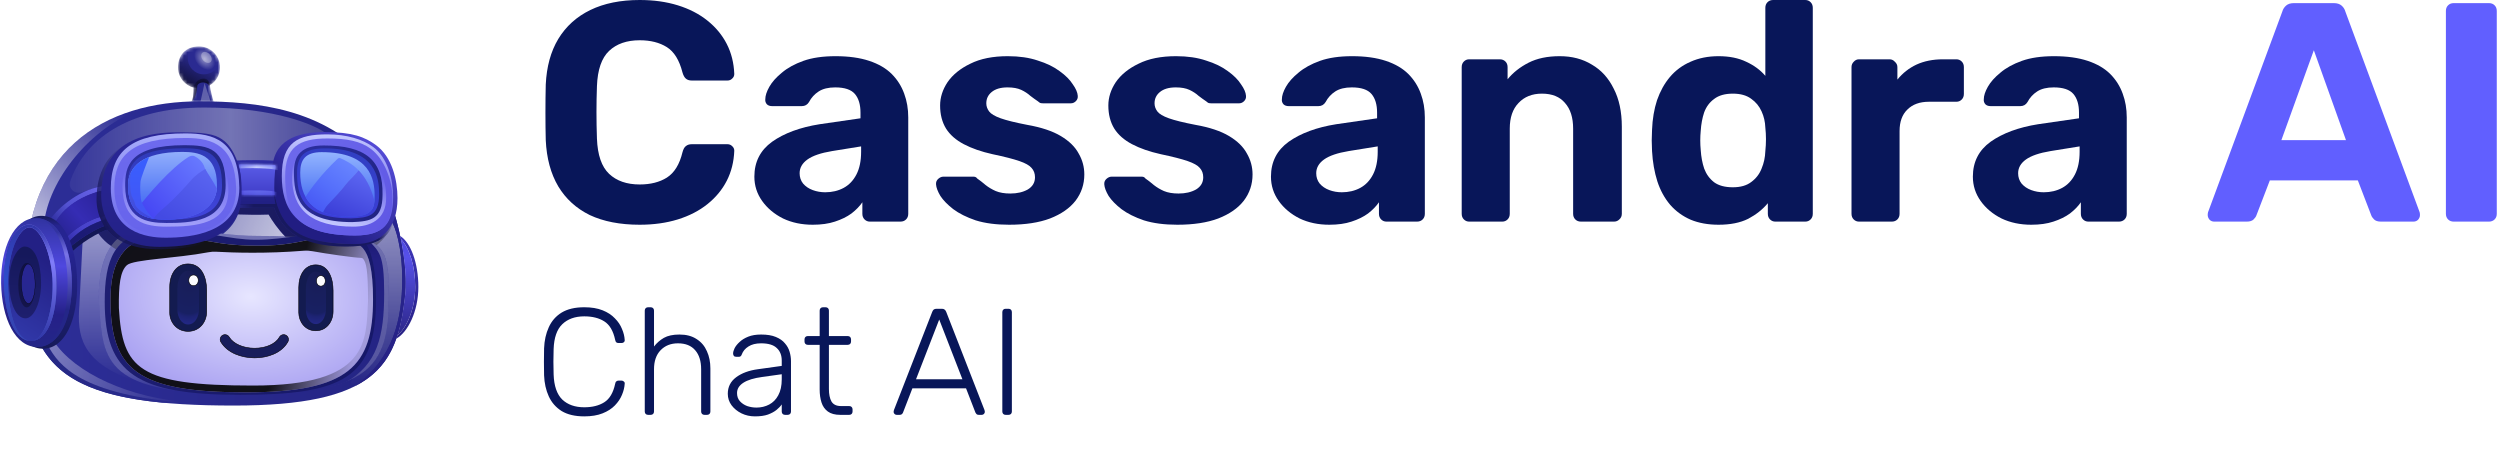 <?xml version="1.0" encoding="UTF-8"?>
<svg xmlns="http://www.w3.org/2000/svg" width="741" height="134" viewBox="0 0 741 134" fill="none">
  <path d="M173.169 123.413C170.444 123.413 168.213 122.889 166.476 121.84C164.769 120.762 163.497 119.31 162.658 117.483C161.82 115.656 161.355 113.575 161.266 111.239C161.236 110.011 161.221 108.694 161.221 107.286C161.221 105.879 161.236 104.531 161.266 103.243C161.355 100.908 161.82 98.826 162.658 97C163.497 95.143 164.769 93.691 166.476 92.642C168.213 91.594 170.444 91.07 173.169 91.07C175.296 91.07 177.107 91.37 178.605 91.969C180.102 92.567 181.315 93.361 182.243 94.349C183.201 95.308 183.905 96.356 184.354 97.494C184.834 98.602 185.103 99.695 185.163 100.773C185.193 101.042 185.103 101.267 184.893 101.447C184.714 101.596 184.489 101.671 184.22 101.671H183.321C183.082 101.671 182.872 101.611 182.692 101.492C182.513 101.342 182.393 101.087 182.333 100.728C181.764 98.063 180.686 96.236 179.099 95.248C177.542 94.26 175.565 93.765 173.169 93.765C170.444 93.765 168.273 94.544 166.656 96.101C165.069 97.629 164.215 100.084 164.095 103.468C164.006 105.924 164.006 108.439 164.095 111.015C164.215 114.399 165.069 116.869 166.656 118.426C168.273 119.954 170.444 120.717 173.169 120.717C175.565 120.717 177.542 120.223 179.099 119.235C180.686 118.247 181.764 116.42 182.333 113.755C182.393 113.395 182.513 113.156 182.692 113.036C182.872 112.886 183.082 112.811 183.321 112.811H184.22C184.489 112.811 184.714 112.901 184.893 113.081C185.103 113.231 185.193 113.44 185.163 113.71C185.103 114.788 184.834 115.896 184.354 117.034C183.905 118.142 183.201 119.19 182.243 120.178C181.315 121.137 180.102 121.915 178.605 122.514C177.107 123.113 175.296 123.413 173.169 123.413ZM192.097 122.963C191.798 122.963 191.558 122.874 191.378 122.694C191.199 122.514 191.109 122.275 191.109 121.975V92.058C191.109 91.759 191.199 91.519 191.378 91.34C191.558 91.16 191.798 91.07 192.097 91.07H192.861C193.16 91.07 193.4 91.16 193.579 91.34C193.759 91.519 193.849 91.759 193.849 92.058V102.704C194.658 101.656 195.631 100.803 196.769 100.144C197.937 99.485 199.479 99.156 201.396 99.156C203.432 99.156 205.124 99.605 206.472 100.503C207.849 101.372 208.867 102.57 209.526 104.097C210.215 105.594 210.559 107.301 210.559 109.218V121.975C210.559 122.275 210.469 122.514 210.29 122.694C210.11 122.874 209.87 122.963 209.571 122.963H208.807C208.508 122.963 208.268 122.874 208.089 122.694C207.909 122.514 207.819 122.275 207.819 121.975V109.442C207.819 107.047 207.235 105.175 206.067 103.827C204.899 102.45 203.192 101.761 200.946 101.761C198.82 101.761 197.098 102.45 195.781 103.827C194.493 105.175 193.849 107.047 193.849 109.442V121.975C193.849 122.275 193.759 122.514 193.579 122.694C193.4 122.874 193.16 122.963 192.861 122.963H192.097ZM223.758 123.413C222.32 123.413 220.988 123.113 219.76 122.514C218.562 121.915 217.589 121.122 216.84 120.133C216.091 119.115 215.717 117.977 215.717 116.719C215.717 114.683 216.54 113.051 218.188 111.823C219.835 110.595 221.976 109.802 224.611 109.442L231.708 108.454V106.882C231.708 105.295 231.214 104.052 230.226 103.154C229.268 102.225 227.726 101.761 225.599 101.761C224.042 101.761 222.784 102.076 221.826 102.704C220.868 103.303 220.209 104.097 219.85 105.085C219.7 105.534 219.415 105.759 218.996 105.759H218.277C217.918 105.759 217.663 105.669 217.514 105.489C217.364 105.28 217.289 105.04 217.289 104.771C217.289 104.352 217.439 103.827 217.738 103.199C218.068 102.57 218.562 101.956 219.221 101.357C219.88 100.728 220.733 100.204 221.781 99.785C222.829 99.365 224.102 99.156 225.599 99.156C227.366 99.156 228.819 99.395 229.957 99.874C231.125 100.354 232.023 100.983 232.652 101.761C233.311 102.51 233.775 103.348 234.044 104.277C234.314 105.205 234.449 106.118 234.449 107.017V121.975C234.449 122.275 234.359 122.514 234.179 122.694C233.999 122.874 233.76 122.963 233.46 122.963H232.697C232.397 122.963 232.158 122.874 231.978 122.694C231.798 122.514 231.708 122.275 231.708 121.975V119.864C231.349 120.403 230.84 120.942 230.181 121.481C229.522 122.02 228.669 122.484 227.621 122.874C226.603 123.233 225.315 123.413 223.758 123.413ZM224.207 120.807C225.584 120.807 226.842 120.508 227.98 119.909C229.118 119.31 230.016 118.397 230.675 117.169C231.364 115.911 231.708 114.339 231.708 112.452V110.925L225.914 111.733C223.458 112.063 221.601 112.632 220.344 113.44C219.086 114.249 218.457 115.267 218.457 116.495C218.457 117.483 218.742 118.292 219.311 118.921C219.88 119.549 220.598 120.029 221.467 120.358C222.365 120.657 223.278 120.807 224.207 120.807ZM249.059 122.963C247.502 122.963 246.274 122.634 245.375 121.975C244.477 121.316 243.848 120.418 243.489 119.28C243.129 118.142 242.95 116.869 242.95 115.462V102.21H239.446C239.146 102.21 238.907 102.12 238.727 101.941C238.548 101.761 238.458 101.522 238.458 101.222V100.593C238.458 100.294 238.548 100.054 238.727 99.874C238.907 99.695 239.146 99.605 239.446 99.605H242.95V92.058C242.95 91.759 243.04 91.519 243.219 91.34C243.399 91.16 243.638 91.07 243.938 91.07H244.702C245.001 91.07 245.241 91.16 245.42 91.34C245.6 91.519 245.69 91.759 245.69 92.058V99.605H251.26C251.559 99.605 251.799 99.695 251.979 99.874C252.158 100.054 252.248 100.294 252.248 100.593V101.222C252.248 101.522 252.158 101.761 251.979 101.941C251.799 102.12 251.559 102.21 251.26 102.21H245.69V115.282C245.69 116.869 245.944 118.112 246.453 119.01C246.993 119.909 247.936 120.358 249.283 120.358H251.709C252.009 120.358 252.248 120.448 252.428 120.628C252.608 120.807 252.697 121.047 252.697 121.346V121.975C252.697 122.275 252.608 122.514 252.428 122.694C252.248 122.874 252.009 122.963 251.709 122.963H249.059ZM265.762 122.963C265.522 122.963 265.313 122.874 265.133 122.694C264.953 122.514 264.864 122.305 264.864 122.065C264.864 121.915 264.894 121.751 264.953 121.571L276.318 92.418C276.438 92.118 276.588 91.894 276.767 91.744C276.977 91.594 277.262 91.519 277.621 91.519H279.148C279.508 91.519 279.777 91.594 279.957 91.744C280.166 91.894 280.331 92.118 280.451 92.418L291.816 121.571C291.876 121.751 291.905 121.915 291.905 122.065C291.905 122.305 291.816 122.514 291.636 122.694C291.456 122.874 291.247 122.963 291.007 122.963H290.109C289.809 122.963 289.585 122.889 289.435 122.739C289.285 122.559 289.18 122.409 289.12 122.29L286.335 115.102H270.434L267.649 122.29C267.619 122.409 267.514 122.559 267.334 122.739C267.185 122.889 266.96 122.963 266.66 122.963H265.762ZM271.512 112.407H285.257L278.385 94.709L271.512 112.407ZM298.077 122.963C297.778 122.963 297.538 122.874 297.358 122.694C297.179 122.514 297.089 122.275 297.089 121.975V92.508C297.089 92.208 297.179 91.969 297.358 91.789C297.538 91.609 297.778 91.519 298.077 91.519H298.931C299.23 91.519 299.47 91.609 299.649 91.789C299.829 91.969 299.919 92.208 299.919 92.508V121.975C299.919 122.275 299.829 122.514 299.649 122.694C299.47 122.874 299.23 122.963 298.931 122.963H298.077Z" fill="#081659"></path>
  <path d="M727.277 65.686C726.598 65.686 726.043 65.47 725.611 65.038C725.18 64.607 724.964 64.052 724.964 63.373V3.238C724.964 2.56 725.18 2.005 725.611 1.573C726.043 1.141 726.598 0.925 727.277 0.925H737.731C738.409 0.925 738.965 1.141 739.396 1.573C739.828 2.005 740.044 2.56 740.044 3.238V63.373C740.044 64.052 739.828 64.607 739.396 65.038C738.965 65.47 738.409 65.686 737.731 65.686H727.277Z" fill="#615FFF"></path>
  <path d="M656.309 65.686C655.754 65.686 655.291 65.501 654.921 65.131C654.551 64.699 654.366 64.237 654.366 63.743C654.366 63.435 654.397 63.157 654.459 62.911L676.477 3.423C676.662 2.745 677.032 2.159 677.588 1.665C678.143 1.172 678.914 0.925 679.9 0.925H691.742C692.729 0.925 693.5 1.172 694.055 1.665C694.61 2.159 694.98 2.745 695.166 3.423L717.184 62.911C717.246 63.157 717.277 63.435 717.277 63.743C717.277 64.237 717.092 64.699 716.722 65.131C716.352 65.501 715.889 65.686 715.334 65.686H705.712C704.787 65.686 704.109 65.47 703.677 65.038C703.245 64.607 702.968 64.206 702.844 63.836L698.866 53.474H672.777L668.799 63.836C668.675 64.206 668.398 64.607 667.966 65.038C667.534 65.47 666.856 65.686 665.931 65.686H656.309ZM676.2 41.54H695.351L685.821 14.895L676.2 41.54Z" fill="#615FFF"></path>
  <path d="M602.058 66.611C598.789 66.611 595.86 65.994 593.269 64.761C590.679 63.466 588.613 61.739 587.071 59.58C585.529 57.421 584.758 55.016 584.758 52.364C584.758 47.985 586.516 44.531 590.031 42.002C593.608 39.473 598.296 37.746 604.094 36.821L616.213 35.063V33.398C616.213 30.993 615.658 29.142 614.548 27.847C613.438 26.552 611.495 25.904 608.719 25.904C606.684 25.904 605.05 26.305 603.816 27.107C602.582 27.909 601.626 28.957 600.948 30.253C600.455 31.054 599.745 31.455 598.82 31.455H590.031C589.353 31.455 588.829 31.27 588.458 30.9C588.088 30.468 587.934 29.975 587.996 29.42C587.996 28.372 588.397 27.138 589.199 25.719C590 24.301 591.234 22.913 592.899 21.556C594.564 20.138 596.692 18.966 599.283 18.041C601.873 17.115 605.05 16.653 608.812 16.653C612.697 16.653 616.028 17.115 618.804 18.041C621.579 18.966 623.799 20.261 625.465 21.926C627.13 23.591 628.363 25.534 629.165 27.755C629.967 29.913 630.368 32.257 630.368 34.786V63.373C630.368 64.052 630.152 64.607 629.72 65.038C629.289 65.47 628.733 65.686 628.055 65.686H618.989C618.372 65.686 617.848 65.47 617.416 65.038C616.984 64.607 616.768 64.052 616.768 63.373V59.95C615.966 61.122 614.887 62.232 613.53 63.281C612.173 64.267 610.539 65.069 608.627 65.686C606.777 66.303 604.587 66.611 602.058 66.611ZM605.759 56.99C607.794 56.99 609.614 56.558 611.217 55.694C612.821 54.831 614.085 53.505 615.01 51.716C615.936 49.928 616.398 47.676 616.398 44.963V43.39L607.794 44.778C604.464 45.333 602.027 46.165 600.485 47.276C598.944 48.386 598.173 49.742 598.173 51.346C598.173 52.518 598.512 53.536 599.19 54.399C599.93 55.263 600.886 55.91 602.058 56.342C603.23 56.774 604.464 56.99 605.759 56.99Z" fill="#081659"></path>
  <path d="M551.007 65.686C550.391 65.686 549.866 65.47 549.435 65.038C549.003 64.606 548.787 64.051 548.787 63.373V19.89C548.787 19.274 549.003 18.75 549.435 18.318C549.866 17.824 550.391 17.578 551.007 17.578H560.074C560.691 17.578 561.215 17.824 561.647 18.318C562.14 18.75 562.387 19.274 562.387 19.89V23.591C563.929 21.679 565.81 20.199 568.03 19.15C570.312 18.102 572.934 17.578 575.894 17.578H579.872C580.489 17.578 581.013 17.794 581.445 18.225C581.877 18.657 582.093 19.212 582.093 19.89V27.847C582.093 28.525 581.877 29.08 581.445 29.512C581.013 29.944 580.489 30.16 579.872 30.16H571.731C569.017 30.16 566.889 30.931 565.347 32.473C563.805 33.953 563.034 36.081 563.034 38.856V63.373C563.034 64.051 562.819 64.606 562.387 65.038C561.955 65.47 561.4 65.686 560.722 65.686H551.007Z" fill="#081659"></path>
  <path d="M509.371 66.611C506.287 66.611 503.542 66.118 501.137 65.131C498.731 64.082 496.696 62.602 495.031 60.69C493.365 58.717 492.101 56.404 491.238 53.752C490.374 51.038 489.85 48.046 489.665 44.778C489.603 43.606 489.572 42.557 489.572 41.632C489.572 40.645 489.603 39.597 489.665 38.486C489.788 35.279 490.282 32.35 491.145 29.698C492.07 27.045 493.335 24.763 494.938 22.851C496.603 20.878 498.639 19.367 501.044 18.318C503.511 17.208 506.287 16.653 509.371 16.653C512.578 16.653 515.322 17.208 517.604 18.318C519.886 19.367 521.768 20.754 523.248 22.481V2.313C523.248 1.634 523.464 1.079 523.896 0.648C524.327 0.216 524.882 0 525.561 0H535.09C535.707 0 536.231 0.216 536.663 0.648C537.094 1.079 537.31 1.634 537.31 2.313V63.373C537.31 64.052 537.094 64.607 536.663 65.038C536.231 65.47 535.707 65.686 535.09 65.686H526.208C525.592 65.686 525.067 65.47 524.636 65.038C524.204 64.607 523.988 64.052 523.988 63.373V60.228C522.446 62.078 520.503 63.62 518.16 64.853C515.816 66.025 512.886 66.611 509.371 66.611ZM513.626 55.509C515.908 55.509 517.728 54.985 519.085 53.937C520.503 52.888 521.521 51.562 522.138 49.958C522.816 48.355 523.186 46.628 523.248 44.778C523.371 43.606 523.433 42.434 523.433 41.262C523.433 40.09 523.371 38.949 523.248 37.839C523.186 36.112 522.816 34.508 522.138 33.028C521.459 31.486 520.411 30.222 518.992 29.235C517.635 28.248 515.847 27.755 513.626 27.755C511.283 27.755 509.432 28.279 508.075 29.327C506.718 30.314 505.732 31.64 505.115 33.306C504.56 34.971 504.221 36.79 504.097 38.764C503.912 40.676 503.912 42.588 504.097 44.5C504.221 46.474 504.56 48.293 505.115 49.958C505.732 51.624 506.718 52.98 508.075 54.029C509.432 55.016 511.283 55.509 513.626 55.509Z" fill="#081659"></path>
  <path d="M435.468 65.686C434.852 65.686 434.327 65.47 433.896 65.038C433.464 64.607 433.248 64.052 433.248 63.373V19.891C433.248 19.212 433.464 18.657 433.896 18.226C434.327 17.794 434.852 17.578 435.468 17.578H444.535C445.213 17.578 445.768 17.794 446.2 18.226C446.632 18.657 446.848 19.212 446.848 19.891V23.499C448.451 21.525 450.518 19.891 453.046 18.596C455.575 17.3 458.659 16.653 462.298 16.653C465.937 16.653 469.113 17.485 471.827 19.151C474.602 20.754 476.761 23.129 478.303 26.274C479.907 29.358 480.709 33.121 480.709 37.561V63.373C480.709 64.052 480.462 64.607 479.968 65.038C479.537 65.47 479.012 65.686 478.396 65.686H468.589C467.911 65.686 467.355 65.47 466.924 65.038C466.492 64.607 466.276 64.052 466.276 63.373V38.116C466.276 34.847 465.474 32.319 463.871 30.53C462.329 28.68 460.047 27.755 457.025 27.755C454.126 27.755 451.813 28.68 450.086 30.53C448.359 32.319 447.495 34.847 447.495 38.116V63.373C447.495 64.052 447.28 64.607 446.848 65.038C446.416 65.47 445.892 65.686 445.275 65.686H435.468Z" fill="#081659"></path>
  <path d="M394.013 66.611C390.744 66.611 387.815 65.994 385.224 64.761C382.634 63.466 380.568 61.739 379.026 59.58C377.484 57.421 376.713 55.016 376.713 52.364C376.713 47.985 378.471 44.531 381.986 42.002C385.564 39.473 390.251 37.746 396.049 36.821L408.168 35.063V33.398C408.168 30.993 407.613 29.142 406.503 27.847C405.393 26.552 403.45 25.904 400.674 25.904C398.639 25.904 397.005 26.305 395.771 27.107C394.538 27.909 393.582 28.957 392.903 30.253C392.41 31.054 391.7 31.455 390.775 31.455H381.986C381.308 31.455 380.784 31.27 380.414 30.9C380.043 30.468 379.889 29.975 379.951 29.42C379.951 28.372 380.352 27.138 381.154 25.719C381.955 24.301 383.189 22.913 384.854 21.556C386.52 20.138 388.647 18.966 391.238 18.041C393.828 17.115 397.005 16.653 400.767 16.653C404.653 16.653 407.983 17.115 410.759 18.041C413.534 18.966 415.754 20.261 417.42 21.926C419.085 23.591 420.319 25.534 421.12 27.755C421.922 29.913 422.323 32.257 422.323 34.786V63.373C422.323 64.052 422.107 64.607 421.675 65.038C421.244 65.47 420.689 65.686 420.01 65.686H410.944C410.327 65.686 409.803 65.47 409.371 65.038C408.939 64.607 408.723 64.052 408.723 63.373V59.95C407.921 61.122 406.842 62.232 405.485 63.281C404.128 64.267 402.494 65.069 400.582 65.686C398.732 66.303 396.542 66.611 394.013 66.611ZM397.714 56.99C399.749 56.99 401.569 56.558 403.172 55.694C404.776 54.831 406.04 53.505 406.965 51.716C407.891 49.928 408.353 47.676 408.353 44.963V43.39L399.749 44.778C396.419 45.333 393.982 46.165 392.441 47.276C390.899 48.386 390.128 49.742 390.128 51.346C390.128 52.518 390.467 53.536 391.145 54.399C391.885 55.263 392.841 55.91 394.013 56.342C395.185 56.774 396.419 56.99 397.714 56.99Z" fill="#081659"></path>
  <path d="M348.96 66.611C345.136 66.611 341.836 66.18 339.061 65.316C336.347 64.391 334.126 63.281 332.399 61.985C330.734 60.69 329.47 59.395 328.606 58.1C327.804 56.743 327.373 55.602 327.311 54.677C327.249 53.998 327.465 53.443 327.959 53.011C328.452 52.58 328.946 52.364 329.439 52.364H338.413C338.598 52.364 338.783 52.395 338.968 52.456C339.153 52.518 339.338 52.672 339.523 52.919C340.325 53.474 341.158 54.122 342.021 54.862C342.885 55.54 343.871 56.126 344.982 56.62C346.153 57.113 347.603 57.36 349.33 57.36C351.365 57.36 353.092 56.959 354.511 56.157C355.929 55.294 356.638 54.091 356.638 52.549C356.638 51.439 356.299 50.514 355.621 49.773C355.004 49.033 353.801 48.355 352.013 47.738C350.224 47.121 347.572 46.443 344.056 45.703C340.726 44.963 337.889 43.976 335.545 42.742C333.201 41.509 331.443 39.967 330.272 38.116C329.1 36.204 328.514 33.922 328.514 31.27C328.514 28.865 329.254 26.552 330.734 24.332C332.276 22.111 334.527 20.292 337.488 18.873C340.448 17.393 344.149 16.653 348.59 16.653C351.982 16.653 354.942 17.085 357.471 17.948C360.062 18.75 362.22 19.798 363.947 21.094C365.674 22.327 366.969 23.622 367.833 24.979C368.758 26.274 369.251 27.416 369.313 28.402C369.375 29.019 369.19 29.543 368.758 29.975C368.326 30.407 367.833 30.623 367.278 30.623H359.044C358.735 30.623 358.458 30.592 358.211 30.53C357.965 30.407 357.749 30.253 357.564 30.068C356.824 29.574 356.053 29.019 355.251 28.402C354.511 27.724 353.616 27.138 352.568 26.645C351.519 26.151 350.162 25.904 348.497 25.904C346.462 25.904 344.889 26.367 343.779 27.292C342.73 28.156 342.206 29.266 342.206 30.623C342.206 31.486 342.484 32.288 343.039 33.028C343.594 33.768 344.735 34.447 346.462 35.063C348.189 35.68 350.81 36.328 354.326 37.006C358.52 37.746 361.85 38.856 364.317 40.337C366.784 41.817 368.542 43.544 369.591 45.518C370.701 47.43 371.256 49.496 371.256 51.716C371.256 54.615 370.392 57.206 368.665 59.487C366.939 61.708 364.41 63.466 361.079 64.761C357.81 65.994 353.77 66.611 348.96 66.611Z" fill="#081659"></path>
  <path d="M299.094 66.611C295.27 66.611 291.971 66.18 289.195 65.316C286.482 64.391 284.261 63.281 282.534 61.985C280.869 60.69 279.605 59.395 278.741 58.1C277.939 56.743 277.508 55.602 277.446 54.677C277.384 53.998 277.6 53.443 278.093 53.011C278.587 52.58 279.08 52.364 279.574 52.364H288.548C288.733 52.364 288.918 52.395 289.103 52.456C289.288 52.518 289.473 52.672 289.658 52.919C290.46 53.474 291.292 54.122 292.156 54.862C293.019 55.54 294.006 56.126 295.116 56.62C296.288 57.113 297.738 57.36 299.465 57.36C301.5 57.36 303.227 56.959 304.645 56.157C306.064 55.294 306.773 54.091 306.773 52.549C306.773 51.439 306.434 50.514 305.756 49.773C305.139 49.033 303.936 48.355 302.147 47.738C300.359 47.121 297.707 46.443 294.191 45.703C290.861 44.963 288.023 43.976 285.68 42.742C283.336 41.509 281.578 39.967 280.406 38.116C279.234 36.204 278.649 33.922 278.649 31.27C278.649 28.865 279.389 26.552 280.869 24.332C282.411 22.111 284.662 20.292 287.623 18.873C290.583 17.393 294.284 16.653 298.724 16.653C302.117 16.653 305.077 17.085 307.606 17.948C310.196 18.75 312.355 19.798 314.082 21.094C315.809 22.327 317.104 23.622 317.968 24.979C318.893 26.274 319.386 27.416 319.448 28.402C319.51 29.019 319.325 29.543 318.893 29.975C318.461 30.407 317.968 30.623 317.413 30.623H309.179C308.87 30.623 308.593 30.592 308.346 30.53C308.099 30.407 307.883 30.253 307.698 30.068C306.958 29.574 306.187 29.019 305.386 28.402C304.645 27.724 303.751 27.138 302.703 26.645C301.654 26.151 300.297 25.904 298.632 25.904C296.597 25.904 295.024 26.367 293.914 27.292C292.865 28.156 292.341 29.266 292.341 30.623C292.341 31.486 292.618 32.288 293.173 33.028C293.729 33.768 294.87 34.447 296.597 35.063C298.323 35.68 300.945 36.328 304.46 37.006C308.654 37.746 311.985 38.856 314.452 40.337C316.919 41.817 318.677 43.544 319.725 45.518C320.836 47.43 321.391 49.496 321.391 51.716C321.391 54.615 320.527 57.206 318.8 59.487C317.073 61.708 314.545 63.466 311.214 64.761C307.945 65.994 303.905 66.611 299.094 66.611Z" fill="#081659"></path>
  <path d="M240.895 66.611C237.626 66.611 234.697 65.994 232.106 64.761C229.516 63.466 227.45 61.739 225.908 59.58C224.366 57.421 223.595 55.016 223.595 52.364C223.595 47.985 225.353 44.531 228.868 42.002C232.445 39.473 237.133 37.746 242.93 36.821L255.05 35.063V33.398C255.05 30.993 254.495 29.142 253.385 27.847C252.275 26.552 250.332 25.904 247.556 25.904C245.521 25.904 243.886 26.305 242.653 27.107C241.419 27.909 240.463 28.957 239.785 30.253C239.292 31.054 238.582 31.455 237.657 31.455H228.868C228.19 31.455 227.665 31.27 227.295 30.9C226.925 30.468 226.771 29.975 226.833 29.42C226.833 28.372 227.234 27.138 228.035 25.719C228.837 24.301 230.071 22.913 231.736 21.556C233.401 20.138 235.529 18.966 238.12 18.041C240.71 17.115 243.886 16.653 247.649 16.653C251.534 16.653 254.865 17.115 257.64 18.041C260.416 18.966 262.636 20.261 264.302 21.926C265.967 23.591 267.2 25.534 268.002 27.755C268.804 29.913 269.205 32.257 269.205 34.786V63.373C269.205 64.052 268.989 64.607 268.557 65.038C268.126 65.47 267.57 65.686 266.892 65.686H257.825C257.209 65.686 256.684 65.47 256.253 65.038C255.821 64.607 255.605 64.052 255.605 63.373V59.95C254.803 61.122 253.724 62.232 252.367 63.281C251.01 64.267 249.376 65.069 247.464 65.686C245.613 66.303 243.424 66.611 240.895 66.611ZM244.596 56.99C246.631 56.99 248.451 56.558 250.054 55.694C251.658 54.831 252.922 53.505 253.847 51.716C254.772 49.928 255.235 47.676 255.235 44.963V43.39L246.631 44.778C243.301 45.333 240.864 46.165 239.322 47.276C237.78 48.386 237.009 49.742 237.009 51.346C237.009 52.518 237.349 53.536 238.027 54.399C238.767 55.263 239.723 55.91 240.895 56.342C242.067 56.774 243.301 56.99 244.596 56.99Z" fill="#081659"></path>
  <path d="M189.609 66.611C183.811 66.611 178.877 65.655 174.806 63.743C170.797 61.77 167.682 58.932 165.462 55.232C163.242 51.469 162.008 46.905 161.761 41.539C161.7 39.011 161.669 36.297 161.669 33.398C161.669 30.499 161.7 27.724 161.761 25.072C162.008 19.767 163.242 15.265 165.462 11.564C167.744 7.802 170.92 4.934 174.991 2.961C179.062 0.987 183.934 0 189.609 0C193.741 0 197.503 0.524 200.896 1.573C204.288 2.621 207.217 4.132 209.684 6.106C212.152 8.08 214.064 10.393 215.42 13.045C216.777 15.697 217.517 18.657 217.641 21.926C217.641 22.481 217.425 22.944 216.993 23.314C216.623 23.684 216.161 23.869 215.605 23.869H205.059C204.319 23.869 203.733 23.684 203.301 23.314C202.869 22.944 202.53 22.327 202.283 21.464C201.358 17.825 199.816 15.327 197.657 13.97C195.499 12.613 192.816 11.934 189.609 11.934C185.785 11.934 182.762 12.983 180.542 15.08C178.322 17.177 177.119 20.662 176.934 25.534C176.749 30.592 176.749 35.773 176.934 41.077C177.119 45.949 178.322 49.434 180.542 51.531C182.762 53.628 185.785 54.677 189.609 54.677C192.816 54.677 195.499 53.998 197.657 52.641C199.878 51.223 201.42 48.725 202.283 45.148C202.53 44.222 202.869 43.606 203.301 43.297C203.733 42.927 204.319 42.742 205.059 42.742H215.605C216.161 42.742 216.623 42.927 216.993 43.297C217.425 43.667 217.641 44.13 217.641 44.685C217.517 47.954 216.777 50.914 215.42 53.566C214.064 56.219 212.152 58.532 209.684 60.505C207.217 62.479 204.288 63.99 200.896 65.038C197.503 66.087 193.741 66.611 189.609 66.611Z" fill="#081659"></path>
  <mask id="mask0_3081_2434" style="mask-type:alpha" maskUnits="userSpaceOnUse" x="52" y="13" width="14" height="14">
    <path d="M65.206 19.953C65.206 23.377 62.422 26.153 58.989 26.153C55.555 26.153 52.772 23.377 52.772 19.953C52.772 16.529 54.866 13.753 58.989 13.753C62.422 13.753 65.206 16.529 65.206 19.953Z" fill="#2A2A91"></path>
  </mask>
  <g mask="url(#mask0_3081_2434)">
    <path d="M65.206 19.953C65.206 23.377 62.422 26.153 58.989 26.153C55.555 26.153 52.772 23.377 52.772 19.953C52.772 16.529 54.866 13.753 58.989 13.753C62.422 13.753 65.206 16.529 65.206 19.953Z" fill="#2A2A91"></path>
    <g style="mix-blend-mode:hard-light" filter="url(#filter0_f_3081_2434)">
      <path d="M56.73 14.079C56.025 14.924 55.669 16.049 55.669 17.284C55.669 19.909 57.803 22.037 60.435 22.037C62.639 22.037 64.493 20.546 65.038 18.52C65.148 18.98 65.206 19.46 65.206 19.953C65.206 23.377 62.422 26.153 58.989 26.153C55.555 26.153 52.772 23.377 52.772 19.953C52.772 17.224 54.102 14.907 56.73 14.079Z" fill="url(#paint0_linear_3081_2434)" fill-opacity="0.6"></path>
    </g>
    <g style="mix-blend-mode:plus-lighter" filter="url(#filter1_f_3081_2434)">
      <ellipse cx="60.662" cy="17.471" rx="2.627" ry="3.712" transform="rotate(-40.716 60.662 17.471)" fill="url(#paint1_radial_3081_2434)" fill-opacity="0.5"></ellipse>
    </g>
    <ellipse cx="61.19" cy="17.015" rx="1.302" ry="1.84" transform="rotate(-40.716 61.19 17.015)" fill="white" fill-opacity="0.3"></ellipse>
  </g>
  <mask id="mask1_3081_2434" style="mask-type:alpha" maskUnits="userSpaceOnUse" x="56" y="23" width="8" height="8">
    <path d="M56.285 30.39C57.25 30.293 57.422 27.41 57.387 25.981C57.422 24.5 58.765 23.26 60.349 23.26C61.617 23.26 62.037 24.167 62.089 24.62C62.406 26.976 63.088 29.632 63.535 30.665L56.285 30.39Z" fill="#28298D"></path>
  </mask>
  <g mask="url(#mask1_3081_2434)">
    <path d="M56.285 30.39C57.25 30.293 57.422 27.41 57.387 25.981C57.422 24.5 58.765 23.26 60.349 23.26C61.617 23.26 62.037 24.167 62.089 24.62C62.406 26.976 63.088 29.632 63.535 30.665L56.285 30.39Z" fill="#28298D"></path>
    <g style="mix-blend-mode:hard-light" filter="url(#filter2_f_3081_2434)">
      <path d="M60.349 23.26C61.617 23.26 62.037 24.167 62.089 24.62C62.125 24.889 62.166 25.161 62.21 25.434L62.123 25.447C60.815 23.69 58.472 24.534 58.472 25.55C58.266 28.595 57.192 29.965 56.681 30.269L56.664 30.176C57.296 29.47 57.417 27.198 57.387 25.981C57.422 24.5 58.765 23.26 60.349 23.26Z" fill="url(#paint2_linear_3081_2434)" fill-opacity="0.7"></path>
    </g>
    <g filter="url(#filter3_f_3081_2434)">
      <path d="M63.574 33.679L58.713 33.494L60.633 24.603L63.574 33.679Z" fill="url(#paint3_linear_3081_2434)" fill-opacity="0.3"></path>
    </g>
  </g>
  <path d="M109.854 47.809C96.076 32.31 76.388 30.037 59.097 30.037C32.231 30.037 4.621 43.478 7.97 87.626C10.519 111.736 24.848 120.209 69.279 120.209C110.887 120.209 117.707 108.774 120.049 87.695C121.45 75.088 115.242 53.871 109.854 47.809Z" fill="url(#paint4_linear_3081_2434)"></path>
  <g style="mix-blend-mode:overlay">
    <path d="M116.079 65.591C117.123 67.244 119.213 73.01 119.213 82.847C119.213 94.383 116.636 106.222 105.169 114.439L103.886 114.087L104.35 112.326C113.211 107.983 115.252 100.292 115.252 88.254C115.252 79.563 114.982 74.02 110.205 71.783L110.223 71.584L116.11 65.441L116.079 65.591Z" fill="url(#paint5_linear_3081_2434)" fill-opacity="0.5"></path>
  </g>
  <path d="M116.713 62.55C119.227 70.845 120.835 80.624 120.049 87.695C118.666 100.145 115.72 109.232 104.966 114.584C116.606 106.361 119.214 94.451 119.214 82.847C119.214 73.01 117.124 67.244 116.079 65.591L116.713 62.55Z" fill="url(#paint6_linear_3081_2434)"></path>
  <path d="M13.713 101.481C16.629 106.923 21.463 116.395 53.357 119.288L48.178 119.351C27.317 117.359 16.419 111.742 11.334 100.878L13.713 101.481Z" fill="url(#paint7_linear_3081_2434)"></path>
  <g style="mix-blend-mode:overlay">
    <path d="M14.851 99.242C19.707 108.955 35.296 117.021 53.151 118.978H50.266C21.144 115.769 16.533 106.742 13.714 101.481L9.937 100.524L14.851 99.242Z" fill="url(#paint8_linear_3081_2434)" fill-opacity="0.4"></path>
  </g>
  <g style="mix-blend-mode:overlay">
    <path d="M28.731 68.656C30.27 70.845 31.767 72.168 32.956 72.894C29.545 77.756 29.034 85.371 29.351 90.08L29.363 90.265C30.06 100.641 30.563 108.126 39.664 112.466L39.959 112.882C23.84 107.398 22.841 99.276 23.53 90.562L24.494 71.24L28.731 68.656Z" fill="url(#paint9_linear_3081_2434)" fill-opacity="0.5"></path>
  </g>
  <g style="mix-blend-mode:overlay">
    <path d="M70.535 63.544C72.985 63.645 76.308 63.703 79.616 63.587C80.611 65.329 82.326 67.885 84.494 70.073C82.039 69.989 79.421 69.931 76.402 69.931C71.789 69.931 69.416 69.625 66.132 69.279C68.414 67.559 69.754 65.539 70.535 63.544Z" fill="url(#paint10_linear_3081_2434)" fill-opacity="0.7"></path>
  </g>
  <g style="mix-blend-mode:plus-lighter">
    <path d="M41.784 68.312C30.377 68.312 28.857 82.732 29.35 90.08L29.363 90.266C30.527 107.609 31.15 116.877 72.301 116.877C109.156 116.877 115.252 109.058 115.252 88.255C115.252 76.647 114.77 70.654 103.714 70.654C92.657 70.654 87.008 69.931 76.4 69.931C65.791 69.931 67.031 68.312 41.784 68.312Z" fill="url(#paint11_linear_3081_2434)" fill-opacity="0.7"></path>
  </g>
  <g style="mix-blend-mode:overlay">
    <path d="M81.293 61.595C82.365 64.713 84.302 67.981 88.466 70.23C87.165 70.174 86.201 70.442 84.84 70.395C82.672 68.208 80.611 65.329 79.616 63.587C76.308 63.703 72.985 63.644 70.535 63.544C70.792 62.888 70.989 62.234 71.139 61.595H81.293Z" fill="black" fill-opacity="0.3"></path>
  </g>
  <path d="M113.87 86.808C113.87 75.152 112.29 74.58 109.362 71.36L81.291 108.438C84.074 115.74 84.804 119.047 102.284 113.381C111.894 108.111 113.87 99.655 113.87 86.808Z" fill="url(#paint12_linear_3081_2434)"></path>
  <path d="M71.148 117.032C40.58 117.032 31.039 110.642 31.039 89.443C31.039 77.336 33.677 68.553 46.986 68.553C63.623 68.553 67.377 71.067 75.953 71.067C84.53 71.067 92.865 68.691 102.612 68.691C110.775 68.691 111.464 81.59 111.464 88.702C111.464 111.986 101.717 117.032 71.148 117.032Z" fill="url(#paint13_linear_3081_2434)"></path>
  <g style="mix-blend-mode:plus-lighter">
    <path d="M60.592 31.871C81.782 31.871 93.692 37.129 96.999 39.758L96.034 53.122L28.491 55.533L24.416 56.965C22.229 57.733 20.06 55.882 20.825 53.694C24.978 41.809 37.296 31.871 60.592 31.871Z" fill="url(#paint14_linear_3081_2434)" fill-opacity="0.5"></path>
  </g>
  <g style="mix-blend-mode:overlay">
    <path d="M43.744 31.65C27.85 36.501 15.113 52.271 13.197 65.212L9.079 66.217C13.439 45.398 27.553 35.269 43.744 31.65Z" fill="url(#paint15_linear_3081_2434)" fill-opacity="0.7"></path>
  </g>
  <g style="mix-blend-mode:overlay">
    <path d="M114.323 69.869C113.719 70.713 112.84 71.711 111.636 72.651C111.337 72.419 111.013 72.207 110.663 72.015C112.302 71.454 113.466 70.709 114.323 69.869Z" fill="black" fill-opacity="0.3"></path>
  </g>
  <g style="mix-blend-mode:overlay">
    <path d="M31.694 68.102C32.811 69.466 34.321 70.736 36.359 71.735C35.605 72.374 34.951 73.101 34.385 73.907C33.972 73.675 33.466 73.333 32.928 72.934C32.937 72.921 32.946 72.907 32.956 72.894C32.734 72.759 32.502 72.603 32.261 72.425C32.001 72.22 31.739 72.007 31.481 71.793C30.744 71.144 29.949 70.298 29.135 69.213C30.067 68.742 30.873 68.398 31.5 68.17C31.505 68.169 31.509 68.167 31.513 68.165C31.575 68.143 31.636 68.122 31.694 68.102Z" fill="black" fill-opacity="0.3"></path>
  </g>
  <path d="M72.869 116.291C40.509 116.291 32.742 109.54 32.742 88.719C32.742 77.818 36.548 70.654 46.847 70.206C62.002 70.206 61.933 72.824 76.709 72.824C91.485 72.824 93.965 68.415 101.336 71.756C105.716 71.756 110.567 71.102 110.567 88.737C110.567 108.438 103.472 116.291 72.869 116.291Z" fill="url(#paint16_radial_3081_2434)"></path>
  <g style="mix-blend-mode:overlay">
    <path fill-rule="evenodd" clip-rule="evenodd" d="M46.847 70.206C62.002 70.206 61.933 72.824 76.709 72.824C91.485 72.824 93.965 68.415 101.336 71.756C105.716 71.756 110.567 71.102 110.567 88.737C110.567 108.438 103.472 116.291 72.869 116.291C40.509 116.291 32.742 109.54 32.742 88.719C32.742 77.818 36.548 70.654 46.847 70.206ZM92.635 74.46C91.765 74.3 90.882 74.244 90.001 74.316C79.009 75.216 69.236 74.903 64.039 74.614C63.267 74.571 62.499 74.629 61.74 74.774C52.153 76.598 39.536 76.871 37.616 78.593C35.618 80.384 35.136 84.569 35.239 91.32C36.273 109.368 41.06 114.282 75.011 114.282C109.465 114.282 108.5 101.205 109.086 89.15C109.086 79.679 108.518 77.913 107.677 76.753C107.538 76.562 107.318 76.459 107.083 76.448C104.492 76.332 96.455 75.165 92.635 74.46Z" fill="url(#paint17_linear_3081_2434)"></path>
  </g>
  <path d="M82.838 99.922C83.223 99.236 84.09 98.992 84.775 99.376C85.461 99.76 85.705 100.628 85.321 101.313C83.443 104.664 79.255 106.08 75.444 106.07C71.627 106.061 67.431 104.625 65.466 101.35C65.061 100.676 65.28 99.802 65.954 99.397C66.628 98.993 67.502 99.212 67.906 99.885C69.144 101.949 72.129 103.216 75.451 103.224C78.778 103.232 81.686 101.978 82.838 99.922Z" fill="#181D5B" stroke="black" stroke-width="0.172" stroke-linecap="round"></path>
  <path d="M50.313 85.077C50.313 81.215 52.307 78.231 55.738 78.231C59.858 78.231 61.249 82.464 61.249 85.981V92.353C61.249 95.397 59.169 98.209 55.738 98.209C52.307 98.209 50.313 95.376 50.313 92.698V85.077Z" fill="#131B50" stroke="black" stroke-width="0.172"></path>
  <path d="M52.57 85.717C52.57 82.641 53.741 80.264 55.757 80.264C58.177 80.264 58.994 83.635 58.994 86.437V91.512C58.994 93.937 57.772 96.177 55.757 96.177C53.741 96.177 52.57 93.92 52.57 91.787V85.717Z" fill="url(#paint18_radial_3081_2434)"></path>
  <ellipse cx="57.358" cy="83.092" rx="1.412" ry="1.597" fill="#FCFCFF" stroke="black" stroke-width="0.172"></ellipse>
  <path d="M88.556 85.199C88.556 81.424 90.409 78.507 93.598 78.507C97.428 78.507 98.721 82.644 98.721 86.083V92.312C98.721 95.287 96.787 98.036 93.598 98.036C90.409 98.036 88.556 95.267 88.556 92.649V85.199Z" fill="#131B50" stroke="black" stroke-width="0.172"></path>
  <path d="M90.652 85.824C90.652 82.816 91.741 80.492 93.615 80.492C95.864 80.492 96.624 83.788 96.624 86.528V91.491C96.624 93.862 95.488 96.052 93.615 96.052C91.741 96.052 90.652 93.845 90.652 91.759V85.824Z" fill="url(#paint19_radial_3081_2434)"></path>
  <ellipse cx="95.105" cy="83.258" rx="1.313" ry="1.561" fill="#FCFCFF" stroke="black" stroke-width="0.172"></ellipse>
  <path d="M84.011 47.922C79.492 47.261 71.99 47.451 68.804 47.629L68.391 61.045C72.855 60.411 80.515 60.373 84.011 61.045V47.922Z" fill="url(#paint20_linear_3081_2434)"></path>
  <path d="M81.634 60.459H70.595L69.992 61.596H81.29C83.184 67.107 87.782 73.082 102.593 73.082C114.441 73.082 115.75 68.536 116.921 65.005C114.304 69.431 112.426 72.165 102.593 72.165C96.031 72.165 83.115 70.792 81.29 56.567C81.262 58.427 81.508 59.937 81.634 60.459Z" fill="url(#paint21_linear_3081_2434)"></path>
  <path d="M117.817 58.741C117.817 67.981 112.735 72.342 105.258 72.342C87.937 72.342 83.443 67.219 81.427 58.013C81.07 56.384 80.704 52.847 80.704 50.815C80.704 41.653 87.817 39.147 96.172 39.147C104.355 39.147 108.121 40.538 111.531 43.082C116.204 46.569 117.817 53.281 117.817 58.741Z" fill="url(#paint22_linear_3081_2434)"></path>
  <path d="M116.524 58.349C116.524 66.263 113.795 69.793 105.235 69.793C86.902 69.793 83.527 61.096 83.527 52.193C83.527 42.101 88.263 39.828 97.012 39.828C102.821 39.828 107.548 41.297 110.634 43.582C114.863 46.714 116.524 53.097 116.524 58.349Z" fill="url(#paint23_linear_3081_2434)"></path>
  <path d="M116.284 58.349C116.284 66.263 113.797 69.793 105.236 69.793C87.118 69.793 84.527 61.914 84.527 52.193C84.527 43.685 88.505 41.041 97.013 41.041C102.822 41.041 106.792 41.813 109.878 44.098C114.107 47.23 116.284 53.829 116.284 58.349Z" fill="url(#paint24_linear_3081_2434)"></path>
  <path d="M114.458 58.599C114.458 65.281 109.532 67.175 104.745 67.175C92.207 67.175 86.559 62.086 86.559 52.365C86.559 43.857 91.656 43.607 97.064 43.607C102.873 43.607 106.708 44.493 108.361 45.717C112.59 48.849 114.458 53.088 114.458 58.599Z" fill="url(#paint25_linear_3081_2434)"></path>
  <path d="M104.371 65.832C88.303 65.832 87.128 57.817 87.128 51.047C87.128 46.139 89.12 43.117 95.927 43.117C108.397 43.117 113.598 47.508 113.382 57.758C113.382 64.957 109.91 65.627 104.371 65.832Z" fill="url(#paint26_linear_3081_2434)"></path>
  <path d="M104.039 64.73C89.201 64.73 88.058 57.548 88.058 51.297C88.058 46.423 89.969 43.978 96.255 43.978C111.6 43.943 112.375 53.053 112.375 57.497C112.375 64.144 109.154 64.54 104.039 64.73Z" fill="url(#paint27_linear_3081_2434)"></path>
  <path d="M103.435 64.23C92.179 64.23 88.986 58.255 88.986 51.176C88.986 47.25 90.588 45.097 95.341 45.097C109.704 45.097 111.047 53.036 111.047 58.168C111.047 61.957 110.29 64.23 103.435 64.23Z" fill="url(#paint28_linear_3081_2434)"></path>
  <path d="M100.09 47.045C100.312 46.836 100.637 46.779 100.916 46.902C102.457 47.579 104.423 48.567 106.281 50.47C105.06 52.059 103.185 53.709 102.507 54.66C101.301 56.347 98.643 59.114 97.133 60.722C96.598 61.292 96.136 62.09 95.747 62.922C93.287 61.892 91.629 60.311 90.57 58.379C91.871 56.228 95.324 51.512 100.09 47.045Z" fill="url(#paint29_linear_3081_2434)"></path>
  <path d="M106.279 50.469C108.141 52.376 109.893 55.201 110.998 59.553C110.752 62.504 109.408 64.23 103.435 64.23C100.271 64.23 97.744 63.758 95.746 62.922C96.134 62.09 96.597 61.292 97.132 60.721C98.642 59.114 101.3 56.347 102.505 54.659C103.184 53.709 105.058 52.058 106.279 50.469Z" fill="url(#paint30_linear_3081_2434)"></path>
  <path d="M81.428 57.842C81.09 55.23 81.441 51.219 81.693 49.239C81.716 49.06 81.579 48.901 81.398 48.898L71.051 48.72C70.882 48.717 70.755 48.875 70.793 49.04C71.5 52.163 71.575 55.819 71.517 57.5C71.513 57.622 71.609 57.722 71.731 57.724L81.428 57.842Z" fill="url(#paint31_linear_3081_2434)"></path>
  <mask id="mask2_3081_2434" style="mask-type:alpha" maskUnits="userSpaceOnUse" x="70" y="48" width="12" height="10">
    <path d="M81.429 57.842C81.091 55.23 81.442 51.219 81.694 49.239C81.717 49.06 81.58 48.901 81.399 48.898L71.052 48.72C70.883 48.717 70.756 48.875 70.794 49.04C71.501 52.163 71.576 55.819 71.518 57.5C71.514 57.622 71.61 57.722 71.732 57.724L81.429 57.842Z" fill="url(#paint32_linear_3081_2434)"></path>
  </mask>
  <g mask="url(#mask2_3081_2434)">
    <path d="M82.409 48.387L69.924 48.06V49.954C77.556 49.609 81.623 50.138 82.564 50.471L82.409 48.387Z" fill="url(#paint33_linear_3081_2434)"></path>
  </g>
  <mask id="mask3_3081_2434" style="mask-type:alpha" maskUnits="userSpaceOnUse" x="70" y="48" width="12" height="10">
    <path d="M81.429 57.842C81.091 55.23 81.442 51.219 81.694 49.239C81.717 49.06 81.58 48.901 81.399 48.898L71.052 48.72C70.883 48.717 70.756 48.875 70.794 49.04C71.501 52.163 71.576 55.819 71.518 57.5C71.514 57.622 71.61 57.722 71.732 57.724L81.429 57.842Z" fill="url(#paint34_linear_3081_2434)"></path>
  </mask>
  <g mask="url(#mask3_3081_2434)">
    <path d="M81.962 56.911C80.213 56.278 73.92 56.395 70.992 56.533V58.858H81.962V56.911Z" fill="url(#paint35_linear_3081_2434)"></path>
  </g>
  <path d="M20.946 74.908C26.03 70.293 31.049 68.163 32.519 67.865L31.692 66.745C30.027 67.17 25.268 69.263 19.551 74.237L20.946 74.908Z" fill="url(#paint36_linear_3081_2434)"></path>
  <path d="M31.354 64.947C27.403 66.324 23.248 67.999 18.976 73.281L18.219 72.022C21.25 68.11 26.597 64.747 31.171 63.974L31.354 64.947Z" fill="url(#paint37_linear_3081_2434)"></path>
  <path d="M30.251 56.511C21.983 58.647 16.952 63.711 15.597 67.669L14.471 65.798C16.09 62.594 22.76 56.372 30.251 55.201V56.511Z" fill="url(#paint38_linear_3081_2434)"></path>
  <path d="M18.217 72.022C21.249 68.11 26.596 64.747 31.17 63.974L29.781 56.606C21.513 58.742 16.952 63.711 15.597 67.669L18.217 72.022Z" fill="url(#paint39_linear_3081_2434)"></path>
  <path d="M31.355 64.947C27.404 66.324 23.249 67.999 18.977 73.281L19.552 74.237C25.27 69.263 30.029 67.17 31.693 66.745L31.355 64.947Z" fill="url(#paint40_linear_3081_2434)"></path>
  <path d="M71.56 55.086C71.56 58.985 73.592 73.883 47.312 73.883C30.28 73.883 28.609 62.998 28.609 59.098C28.609 39.225 48.666 39.225 54.27 39.225C62.553 39.225 64.577 40.301 66.428 41.756C68.966 43.751 71.56 48.92 71.56 55.086Z" fill="url(#paint41_linear_3081_2434)"></path>
  <path d="M71.559 55.086C71.559 58.985 73.402 73.168 47.311 73.168C31.45 73.168 29.986 61.81 29.986 57.91C29.986 38.587 48.666 39.225 54.269 39.225C62.553 39.225 64.576 40.301 66.427 41.756C68.965 43.751 71.559 48.92 71.559 55.086Z" fill="url(#paint42_linear_3081_2434)"></path>
  <path d="M70.94 55.723C70.94 68.966 56.732 70.465 49.137 70.465C43.161 70.465 32.846 68.725 32.846 55.8C32.846 44.822 38.873 39.535 54.958 39.535C63.466 39.535 70.682 41.618 70.94 55.723Z" fill="url(#paint43_linear_3081_2434)"></path>
  <path d="M69.992 55.843C69.992 68.278 58.057 69.621 49.188 69.621C43.212 69.621 33.895 68.105 33.895 55.757C33.895 46.234 38.924 40.895 55.009 40.895C63.517 40.895 69.648 43.409 69.992 55.843Z" fill="url(#paint44_linear_3081_2434)"></path>
  <path d="M67.684 56.446C67.684 66.418 58.178 67.175 49.309 67.175C43.333 67.175 36.298 65.832 36.298 55.189C36.298 50.195 38.149 43.031 54.734 43.031C61.898 43.031 67.684 46.475 67.684 56.446Z" fill="url(#paint45_linear_3081_2434)"></path>
  <path d="M66.876 54.905C66.876 65.815 56.302 66.091 49.31 66.091C43.334 66.091 37.1 64.851 37.1 55C37.1 49.507 38.15 43.031 54.735 43.031C61.899 43.031 66.876 43.995 66.876 54.905Z" fill="url(#paint46_linear_3081_2434)"></path>
  <path d="M65.808 54.905C65.808 63.869 58.369 65.092 49.31 65.092C43.523 65.092 37.961 63.852 37.961 55C37.961 49.507 38.719 43.943 54.735 43.943C61.899 43.943 65.808 45.803 65.808 54.905Z" fill="url(#paint47_linear_3081_2434)"></path>
  <path d="M64.31 54.905C64.31 62.767 56.164 65.092 49.31 65.092C43.523 65.092 37.961 63.852 37.961 55C37.961 49.507 42.094 45.028 54.063 45.028C58.644 45.028 64.31 45.803 64.31 54.905Z" fill="url(#paint48_linear_3081_2434)"></path>
  <g filter="url(#filter4_nf_3081_2434)">
    <path d="M55.92 46.503C56.495 46.151 57.187 46.041 57.783 46.355C58.804 46.894 60.174 48.016 60.641 49.661C60.902 50.582 62.962 53.279 64.264 55.889C63.61 62.963 55.868 65.092 49.309 65.092C45.836 65.092 42.444 64.645 40.286 62.374C43.474 58.141 50.553 49.793 55.92 46.503Z" fill="url(#paint49_linear_3081_2434)"></path>
  </g>
  <g filter="url(#filter5_nf_3081_2434)">
    <path d="M60.817 50.084C61.403 51.253 63.124 53.605 64.264 55.889C63.61 62.962 55.868 65.091 49.309 65.091C47.994 65.091 46.691 65.028 45.463 64.825C46.13 63.917 47.119 62.797 48.465 61.699C51.461 59.253 55.369 54.886 56.731 53.312C57.957 51.895 59.533 50.872 60.817 50.084Z" fill="url(#paint50_linear_3081_2434)"></path>
  </g>
  <g filter="url(#filter6_nf_3081_2434)">
    <path d="M44.226 46.522C43.333 48.698 41.801 52.626 41.646 53.811C41.44 55.396 41.612 59.15 42.025 60.011C42.379 60.747 43.639 63.247 45.547 64.838C41.328 64.165 37.961 61.886 37.961 55C37.961 51.427 39.71 48.283 44.226 46.522Z" fill="url(#paint51_linear_3081_2434)"></path>
  </g>
  <g filter="url(#filter7_nf_3081_2434)">
    <path d="M38.851 51.009C38.63 51.967 38.493 53.211 38.564 54.758C38.77 59.27 39.563 58.237 40.045 60.545C40.315 61.838 42.948 63.532 45.38 64.811C41.239 64.104 37.961 61.795 37.961 55C37.961 53.582 38.236 52.232 38.851 51.009Z" fill="url(#paint52_linear_3081_2434)"></path>
  </g>
  <path d="M22.875 83.644C23.067 94.604 19.366 103.245 12.852 103.359C6.338 103.472 2.247 94.967 2.055 84.008C1.864 73.048 5.888 64.09 12.119 63.981C18.834 63.864 22.684 72.684 22.875 83.644Z" fill="url(#paint53_linear_3081_2434)"></path>
  <path d="M21.288 83.579C21.472 94.12 17.7 102.734 11.144 102.848C4.587 102.963 0.517 94.486 0.333 83.944C0.149 73.403 4.206 64.784 10.477 64.674C17.236 64.557 21.104 73.037 21.288 83.579Z" fill="url(#paint54_linear_3081_2434)"></path>
  <path d="M16.768 83.65C16.934 93.184 14.153 100.964 9.276 101.049C4.399 101.134 1.348 93.456 1.181 83.922C1.015 74.388 4.008 66.604 8.673 66.523C12.351 66.458 16.601 74.116 16.768 83.65Z" fill="url(#paint55_linear_3081_2434)"></path>
  <path fill-rule="evenodd" clip-rule="evenodd" d="M8.673 66.523C12.352 66.458 16.602 74.116 16.768 83.65C16.934 93.184 14.153 100.964 9.276 101.049C4.399 101.135 1.348 93.456 1.181 83.922C1.015 74.388 4.008 66.604 8.673 66.523ZM15.576 84.097C15.414 74.798 11.8 67.32 8.688 67.374C5.583 67.52 2.226 75.028 2.388 84.327C2.551 93.626 5.15 101.121 9.276 101.049C12.679 100.99 15.738 93.396 15.576 84.097Z" fill="url(#paint56_linear_3081_2434)"></path>
  <path d="M9.511 66.637C12.968 67.62 16.615 74.832 16.769 83.65C16.933 93.031 14.242 100.713 9.511 101.039V101.034C12.818 100.64 15.735 93.182 15.577 84.097C15.428 75.608 12.404 68.636 9.511 67.528V66.637Z" fill="url(#paint57_linear_3081_2434)"></path>
  <path d="M8.673 66.523C8.95 66.518 9.229 66.557 9.51 66.637V67.528C9.234 67.422 8.959 67.37 8.688 67.374C5.583 67.52 2.226 75.028 2.388 84.327C2.551 93.626 5.15 101.121 9.276 101.049C9.354 101.048 9.432 101.043 9.51 101.033V101.039C9.433 101.045 9.355 101.048 9.276 101.049C4.399 101.135 1.348 93.456 1.181 83.922C1.015 74.388 4.008 66.604 8.673 66.523Z" fill="url(#paint58_linear_3081_2434)"></path>
  <path d="M12.174 83.633C12.276 89.51 10.067 94.314 7.622 94.357C4.658 94.409 2.802 89.675 2.699 83.798C2.597 77.921 5.02 73.171 7.251 73.074C10.392 73.072 12.071 77.756 12.174 83.633Z" fill="url(#paint59_linear_3081_2434)"></path>
  <g opacity="0.3" filter="url(#filter8_f_3081_2434)">
    <ellipse cx="7.925" cy="84.518" rx="2.497" ry="6.587" fill="black"></ellipse>
  </g>
  <path d="M8.283 78.254C8.628 78.256 8.93 78.425 9.189 78.722C9.447 79.019 9.664 79.445 9.84 79.968C10.192 81.014 10.384 82.458 10.412 84.062C10.44 85.667 10.226 87.127 9.874 88.188C9.698 88.718 9.487 89.152 9.254 89.455C9.022 89.757 8.761 89.936 8.486 89.941C8.159 89.947 7.865 89.78 7.61 89.485C7.355 89.19 7.137 88.763 6.956 88.238C6.595 87.189 6.383 85.737 6.355 84.133C6.327 82.527 6.565 81.075 6.928 80.018C7.109 79.489 7.323 79.056 7.551 78.753C7.779 78.45 8.027 78.267 8.28 78.254L8.283 78.254Z" fill="url(#paint60_linear_3081_2434)" stroke="black" stroke-width="0.086"></path>
  <path d="M10.478 64.675C17.237 64.557 21.104 73.038 21.288 83.579C21.472 94.121 17.701 102.735 11.144 102.849C11.036 102.851 10.929 102.85 10.823 102.848C16.802 102.469 20.222 93.969 20.041 83.601C19.86 73.234 16.331 64.857 10.168 64.688C10.271 64.681 10.374 64.677 10.478 64.675Z" fill="url(#paint61_linear_3081_2434)"></path>
  <path d="M118.615 69.949C121.728 71.869 124 77.904 124 85.052C124 92.275 120.894 98.482 117.465 100.373C117.565 100.087 117.663 99.798 117.757 99.506C120.668 96.97 123.07 91.404 123.07 85.052C123.07 78.79 121.326 73.383 118.801 70.847C118.741 70.548 118.679 70.248 118.615 69.949Z" fill="url(#paint62_linear_3081_2434)"></path>
  <path d="M118.801 70.847C121.327 73.383 123.071 78.79 123.071 85.052C123.071 91.404 120.669 96.97 117.757 99.506C118.89 95.991 119.564 92.049 120.048 87.695C120.582 82.891 120.011 76.837 118.801 70.847Z" fill="url(#paint63_linear_3081_2434)"></path>
  <defs>
    <filter id="filter0_f_3081_2434" x="-47.228" y="-85.921" width="212.434" height="212.075" filterUnits="userSpaceOnUse" color-interpolation-filters="sRGB">
      <feFlood flood-opacity="0" result="BackgroundImageFix"></feFlood>
      <feBlend mode="normal" in="SourceGraphic" in2="BackgroundImageFix" result="shape"></feBlend>
      <feGaussianBlur stdDeviation="0" result="effect1_foregroundBlur_3081_2434"></feGaussianBlur>
    </filter>
    <filter id="filter1_f_3081_2434" x="56.088" y="12.737" width="9.148" height="9.466" filterUnits="userSpaceOnUse" color-interpolation-filters="sRGB">
      <feFlood flood-opacity="0" result="BackgroundImageFix"></feFlood>
      <feBlend mode="normal" in="SourceGraphic" in2="BackgroundImageFix" result="shape"></feBlend>
      <feGaussianBlur stdDeviation="0.719" result="effect1_foregroundBlur_3081_2434"></feGaussianBlur>
    </filter>
    <filter id="filter2_f_3081_2434" x="54.282" y="20.878" width="10.31" height="11.773" filterUnits="userSpaceOnUse" color-interpolation-filters="sRGB">
      <feFlood flood-opacity="0" result="BackgroundImageFix"></feFlood>
      <feBlend mode="normal" in="SourceGraphic" in2="BackgroundImageFix" result="shape"></feBlend>
      <feGaussianBlur stdDeviation="1.191" result="effect1_foregroundBlur_3081_2434"></feGaussianBlur>
    </filter>
    <filter id="filter3_f_3081_2434" x="57.636" y="23.527" width="7.013" height="11.228" filterUnits="userSpaceOnUse" color-interpolation-filters="sRGB">
      <feFlood flood-opacity="0" result="BackgroundImageFix"></feFlood>
      <feBlend mode="normal" in="SourceGraphic" in2="BackgroundImageFix" result="shape"></feBlend>
      <feGaussianBlur stdDeviation="0.538" result="effect1_foregroundBlur_3081_2434"></feGaussianBlur>
    </filter>
    <filter id="filter4_nf_3081_2434" x="40.183" y="46.067" width="24.185" height="19.128" filterUnits="userSpaceOnUse" color-interpolation-filters="sRGB">
      <feFlood flood-opacity="0" result="BackgroundImageFix"></feFlood>
      <feBlend mode="normal" in="SourceGraphic" in2="BackgroundImageFix" result="shape"></feBlend>
      <feTurbulence type="fractalNoise" baseFrequency="20.197 20.197" stitchTiles="stitch" numOctaves="3" result="noise" seed="3839"></feTurbulence>
      <feColorMatrix in="noise" type="luminanceToAlpha" result="alphaNoise"></feColorMatrix>
      <feComponentTransfer in="alphaNoise" result="coloredNoise1">
        <feFuncA type="discrete"></feFuncA>
      </feComponentTransfer>
      <feComposite operator="in" in2="shape" in="coloredNoise1" result="noise1Clipped"></feComposite>
      <feFlood flood-color="rgba(255, 255, 255, 0.25)" result="color1Flood"></feFlood>
      <feComposite operator="in" in2="noise1Clipped" in="color1Flood" result="color1"></feComposite>
      <feMerge result="effect1_noise_3081_2434">
        <feMergeNode in="shape"></feMergeNode>
        <feMergeNode in="color1"></feMergeNode>
      </feMerge>
      <feGaussianBlur stdDeviation="0.052" result="effect2_foregroundBlur_3081_2434"></feGaussianBlur>
    </filter>
    <filter id="filter5_nf_3081_2434" x="45.36" y="49.981" width="19.007" height="15.213" filterUnits="userSpaceOnUse" color-interpolation-filters="sRGB">
      <feFlood flood-opacity="0" result="BackgroundImageFix"></feFlood>
      <feBlend mode="normal" in="SourceGraphic" in2="BackgroundImageFix" result="shape"></feBlend>
      <feTurbulence type="fractalNoise" baseFrequency="20.197 20.197" stitchTiles="stitch" numOctaves="3" result="noise" seed="3839"></feTurbulence>
      <feColorMatrix in="noise" type="luminanceToAlpha" result="alphaNoise"></feColorMatrix>
      <feComponentTransfer in="alphaNoise" result="coloredNoise1">
        <feFuncA type="discrete"></feFuncA>
      </feComponentTransfer>
      <feComposite operator="in" in2="shape" in="coloredNoise1" result="noise1Clipped"></feComposite>
      <feFlood flood-color="rgba(255, 255, 255, 0.25)" result="color1Flood"></feFlood>
      <feComposite operator="in" in2="noise1Clipped" in="color1Flood" result="color1"></feComposite>
      <feMerge result="effect1_noise_3081_2434">
        <feMergeNode in="shape"></feMergeNode>
        <feMergeNode in="color1"></feMergeNode>
      </feMerge>
      <feGaussianBlur stdDeviation="0.052" result="effect2_foregroundBlur_3081_2434"></feGaussianBlur>
    </filter>
    <filter id="filter6_nf_3081_2434" x="37.858" y="46.419" width="7.793" height="18.523" filterUnits="userSpaceOnUse" color-interpolation-filters="sRGB">
      <feFlood flood-opacity="0" result="BackgroundImageFix"></feFlood>
      <feBlend mode="normal" in="SourceGraphic" in2="BackgroundImageFix" result="shape"></feBlend>
      <feTurbulence type="fractalNoise" baseFrequency="20.197 20.197" stitchTiles="stitch" numOctaves="3" result="noise" seed="3839"></feTurbulence>
      <feColorMatrix in="noise" type="luminanceToAlpha" result="alphaNoise"></feColorMatrix>
      <feComponentTransfer in="alphaNoise" result="coloredNoise1">
        <feFuncA type="discrete"></feFuncA>
      </feComponentTransfer>
      <feComposite operator="in" in2="shape" in="coloredNoise1" result="noise1Clipped"></feComposite>
      <feFlood flood-color="rgba(255, 255, 255, 0.25)" result="color1Flood"></feFlood>
      <feComposite operator="in" in2="noise1Clipped" in="color1Flood" result="color1"></feComposite>
      <feMerge result="effect1_noise_3081_2434">
        <feMergeNode in="shape"></feMergeNode>
        <feMergeNode in="color1"></feMergeNode>
      </feMerge>
      <feGaussianBlur stdDeviation="0.052" result="effect2_foregroundBlur_3081_2434"></feGaussianBlur>
    </filter>
    <filter id="filter7_nf_3081_2434" x="37.858" y="50.906" width="7.626" height="14.008" filterUnits="userSpaceOnUse" color-interpolation-filters="sRGB">
      <feFlood flood-opacity="0" result="BackgroundImageFix"></feFlood>
      <feBlend mode="normal" in="SourceGraphic" in2="BackgroundImageFix" result="shape"></feBlend>
      <feTurbulence type="fractalNoise" baseFrequency="20.197 20.197" stitchTiles="stitch" numOctaves="3" result="noise" seed="3839"></feTurbulence>
      <feColorMatrix in="noise" type="luminanceToAlpha" result="alphaNoise"></feColorMatrix>
      <feComponentTransfer in="alphaNoise" result="coloredNoise1">
        <feFuncA type="discrete"></feFuncA>
      </feComponentTransfer>
      <feComposite operator="in" in2="shape" in="coloredNoise1" result="noise1Clipped"></feComposite>
      <feFlood flood-color="rgba(255, 255, 255, 0.25)" result="color1Flood"></feFlood>
      <feComposite operator="in" in2="noise1Clipped" in="color1Flood" result="color1"></feComposite>
      <feMerge result="effect1_noise_3081_2434">
        <feMergeNode in="shape"></feMergeNode>
        <feMergeNode in="color1"></feMergeNode>
      </feMerge>
      <feGaussianBlur stdDeviation="0.052" result="effect2_foregroundBlur_3081_2434"></feGaussianBlur>
    </filter>
    <filter id="filter8_f_3081_2434" x="3.861" y="76.364" width="8.128" height="16.309" filterUnits="userSpaceOnUse" color-interpolation-filters="sRGB">
      <feFlood flood-opacity="0" result="BackgroundImageFix"></feFlood>
      <feBlend mode="normal" in="SourceGraphic" in2="BackgroundImageFix" result="shape"></feBlend>
      <feGaussianBlur stdDeviation="0.784" result="effect1_foregroundBlur_3081_2434"></feGaussianBlur>
    </filter>
    <linearGradient id="paint0_linear_3081_2434" x1="59.901" y1="17.921" x2="55.699" y2="25.499" gradientUnits="userSpaceOnUse">
      <stop stop-opacity="0"></stop>
      <stop offset="1"></stop>
    </linearGradient>
    <radialGradient id="paint1_radial_3081_2434" cx="0" cy="0" r="1" gradientUnits="userSpaceOnUse" gradientTransform="translate(60.662 17.471) rotate(90) scale(3.712 2.627)">
      <stop stop-color="white"></stop>
      <stop offset="1" stop-color="white" stop-opacity="0"></stop>
    </radialGradient>
    <linearGradient id="paint2_linear_3081_2434" x1="59.437" y1="23.26" x2="59.437" y2="30.269" gradientUnits="userSpaceOnUse">
      <stop></stop>
      <stop offset="1" stop-opacity="0.6"></stop>
    </linearGradient>
    <linearGradient id="paint3_linear_3081_2434" x1="61.143" y1="24.603" x2="61.143" y2="33.679" gradientUnits="userSpaceOnUse">
      <stop stop-color="white" stop-opacity="0.8"></stop>
      <stop offset="1" stop-color="white"></stop>
    </linearGradient>
    <linearGradient id="paint4_linear_3081_2434" x1="120.25" y1="75.123" x2="7.693" y2="75.123" gradientUnits="userSpaceOnUse">
      <stop stop-color="#242483"></stop>
      <stop offset="1" stop-color="#2D2E98"></stop>
    </linearGradient>
    <linearGradient id="paint5_linear_3081_2434" x1="111.549" y1="65.441" x2="111.549" y2="114.439" gradientUnits="userSpaceOnUse">
      <stop stop-color="white"></stop>
      <stop offset="1" stop-color="white" stop-opacity="0"></stop>
    </linearGradient>
    <linearGradient id="paint6_linear_3081_2434" x1="112.608" y1="62.55" x2="112.608" y2="114.584" gradientUnits="userSpaceOnUse">
      <stop stop-color="#292692"></stop>
      <stop offset="1" stop-color="#262183"></stop>
    </linearGradient>
    <linearGradient id="paint7_linear_3081_2434" x1="56.01" y1="119.352" x2="9.58" y2="99.621" gradientUnits="userSpaceOnUse">
      <stop stop-color="#2A2B90"></stop>
      <stop offset="1" stop-color="#252883"></stop>
    </linearGradient>
    <linearGradient id="paint8_linear_3081_2434" x1="13.989" y1="99.242" x2="53.151" y2="120.975" gradientUnits="userSpaceOnUse">
      <stop stop-color="white"></stop>
      <stop offset="1" stop-color="white" stop-opacity="0"></stop>
    </linearGradient>
    <linearGradient id="paint9_linear_3081_2434" x1="31.668" y1="68.656" x2="31.668" y2="112.882" gradientUnits="userSpaceOnUse">
      <stop stop-color="white"></stop>
      <stop offset="1" stop-color="white" stop-opacity="0"></stop>
    </linearGradient>
    <linearGradient id="paint10_linear_3081_2434" x1="69.788" y1="64.626" x2="81.775" y2="70.073" gradientUnits="userSpaceOnUse">
      <stop stop-color="white" stop-opacity="0.8"></stop>
      <stop offset="1" stop-color="white"></stop>
    </linearGradient>
    <linearGradient id="paint11_linear_3081_2434" x1="72.261" y1="68.312" x2="72.261" y2="116.877" gradientUnits="userSpaceOnUse">
      <stop stop-color="white" stop-opacity="0.5"></stop>
      <stop offset="0.861" stop-color="white" stop-opacity="0.3"></stop>
      <stop offset="1" stop-color="white" stop-opacity="0"></stop>
    </linearGradient>
    <linearGradient id="paint12_linear_3081_2434" x1="108.189" y1="71.36" x2="108.189" y2="113.088" gradientUnits="userSpaceOnUse">
      <stop stop-color="#1D1A75"></stop>
      <stop offset="0.139" stop-color="#222082"></stop>
      <stop offset="1" stop-color="#252686"></stop>
    </linearGradient>
    <linearGradient id="paint13_linear_3081_2434" x1="29.282" y1="78.128" x2="111.464" y2="109.954" gradientUnits="userSpaceOnUse">
      <stop stop-color="#1E1E73"></stop>
      <stop offset="1" stop-color="#161868"></stop>
    </linearGradient>
    <linearGradient id="paint14_linear_3081_2434" x1="20.668" y1="44.506" x2="96.999" y2="44.506" gradientUnits="userSpaceOnUse">
      <stop stop-color="white" stop-opacity="0.1"></stop>
      <stop offset="0.625" stop-color="white" stop-opacity="0.7"></stop>
      <stop offset="1" stop-color="white" stop-opacity="0.3"></stop>
    </linearGradient>
    <linearGradient id="paint15_linear_3081_2434" x1="35.206" y1="31.651" x2="9.081" y2="66.215" gradientUnits="userSpaceOnUse">
      <stop stop-color="white" stop-opacity="0"></stop>
      <stop offset="1" stop-color="white"></stop>
    </linearGradient>
    <radialGradient id="paint16_radial_3081_2434" cx="0" cy="0" r="1" gradientUnits="userSpaceOnUse" gradientTransform="translate(74.332 87.91) rotate(93.234) scale(47.47 72.265)">
      <stop stop-color="#E7E6FF"></stop>
      <stop offset="1" stop-color="#877BEA"></stop>
    </radialGradient>
    <linearGradient id="paint17_linear_3081_2434" x1="85.079" y1="94.799" x2="106.571" y2="100.585" gradientUnits="userSpaceOnUse">
      <stop stop-opacity="0.9"></stop>
      <stop offset="1" stop-opacity="0.1"></stop>
    </linearGradient>
    <radialGradient id="paint18_radial_3081_2434" cx="0" cy="0" r="1" gradientUnits="userSpaceOnUse" gradientTransform="translate(56.29 80.436) rotate(91.849) scale(15.749 9.698)">
      <stop stop-color="#181D55"></stop>
      <stop offset="0.795" stop-color="#182063"></stop>
      <stop offset="0.858" stop-color="#1D2373"></stop>
      <stop offset="1" stop-color="#232886"></stop>
    </radialGradient>
    <radialGradient id="paint19_radial_3081_2434" cx="0" cy="0" r="1" gradientTransform="matrix(-0.472 15.391 -9.011 -0.306 94.11 80.66)" gradientUnits="userSpaceOnUse">
      <stop stop-color="#181D55"></stop>
      <stop offset="0.795" stop-color="#182063"></stop>
      <stop offset="0.858" stop-color="#1D2373"></stop>
      <stop offset="1" stop-color="#232886"></stop>
    </radialGradient>
    <linearGradient id="paint20_linear_3081_2434" x1="76.201" y1="47.459" x2="76.201" y2="61.045" gradientUnits="userSpaceOnUse">
      <stop stop-color="#2E2DA3"></stop>
      <stop offset="1" stop-color="#201F81"></stop>
    </linearGradient>
    <linearGradient id="paint21_linear_3081_2434" x1="116.921" y1="64.825" x2="69.992" y2="64.825" gradientUnits="userSpaceOnUse">
      <stop stop-color="#18195F" stop-opacity="0"></stop>
      <stop offset="0.101" stop-color="#18195F"></stop>
      <stop offset="0.889" stop-color="#18195F"></stop>
      <stop offset="1" stop-color="#18195F" stop-opacity="0"></stop>
    </linearGradient>
    <linearGradient id="paint22_linear_3081_2434" x1="108.5" y1="41.067" x2="91.416" y2="63.8" gradientUnits="userSpaceOnUse">
      <stop stop-color="#534AD5"></stop>
      <stop offset="1" stop-color="#211D82"></stop>
    </linearGradient>
    <linearGradient id="paint23_linear_3081_2434" x1="100.026" y1="39.828" x2="100.026" y2="63.249" gradientUnits="userSpaceOnUse">
      <stop stop-color="#C4C8FF"></stop>
      <stop offset="1" stop-color="#655FE8"></stop>
    </linearGradient>
    <linearGradient id="paint24_linear_3081_2434" x1="87.972" y1="45.614" x2="115.251" y2="64.627" gradientUnits="userSpaceOnUse">
      <stop stop-color="#6C68EB"></stop>
      <stop offset="1" stop-color="#6058E5"></stop>
    </linearGradient>
    <linearGradient id="paint25_linear_3081_2434" x1="104.366" y1="50.849" x2="100.508" y2="67.175" gradientUnits="userSpaceOnUse">
      <stop stop-color="#6964EB"></stop>
      <stop offset="1" stop-color="#C4C8FF"></stop>
    </linearGradient>
    <linearGradient id="paint26_linear_3081_2434" x1="89.487" y1="46.991" x2="111.531" y2="59.529" gradientUnits="userSpaceOnUse">
      <stop stop-color="#2B2E9D"></stop>
      <stop offset="1" stop-color="#212484"></stop>
    </linearGradient>
    <linearGradient id="paint27_linear_3081_2434" x1="103.953" y1="45.2" x2="98.718" y2="63.938" gradientUnits="userSpaceOnUse">
      <stop stop-color="#313FC3"></stop>
      <stop offset="1" stop-color="#3C3ED8"></stop>
    </linearGradient>
    <linearGradient id="paint28_linear_3081_2434" x1="100.017" y1="45.097" x2="100.017" y2="64.23" gradientUnits="userSpaceOnUse">
      <stop stop-color="#93B5FF"></stop>
      <stop offset="1" stop-color="#335AEF"></stop>
    </linearGradient>
    <linearGradient id="paint29_linear_3081_2434" x1="103.127" y1="46.837" x2="91.691" y2="62.823" gradientUnits="userSpaceOnUse">
      <stop stop-color="#6986FF"></stop>
      <stop offset="0.514" stop-color="#556FFB"></stop>
      <stop offset="1" stop-color="#4454F3"></stop>
    </linearGradient>
    <linearGradient id="paint30_linear_3081_2434" x1="106.845" y1="52.007" x2="100.921" y2="65.371" gradientUnits="userSpaceOnUse">
      <stop stop-color="#5A64F0"></stop>
      <stop offset="1" stop-color="#3A3DD7"></stop>
    </linearGradient>
    <linearGradient id="paint31_linear_3081_2434" x1="76.241" y1="48.72" x2="76.241" y2="57.842" gradientUnits="userSpaceOnUse">
      <stop stop-color="#5A5CE7"></stop>
      <stop offset="1" stop-color="#403DC8"></stop>
    </linearGradient>
    <linearGradient id="paint32_linear_3081_2434" x1="81.697" y1="53.281" x2="70.787" y2="53.281" gradientUnits="userSpaceOnUse">
      <stop stop-color="#8B94F9"></stop>
      <stop offset="0.519" stop-color="#C5CCFC"></stop>
      <stop offset="1" stop-color="#737AED"></stop>
    </linearGradient>
    <linearGradient id="paint33_linear_3081_2434" x1="82.564" y1="49.265" x2="69.924" y2="49.265" gradientUnits="userSpaceOnUse">
      <stop stop-color="#8B94F9"></stop>
      <stop offset="0.519" stop-color="#C5CCFC"></stop>
      <stop offset="1" stop-color="#737AED"></stop>
    </linearGradient>
    <linearGradient id="paint34_linear_3081_2434" x1="81.697" y1="53.281" x2="70.787" y2="53.281" gradientUnits="userSpaceOnUse">
      <stop stop-color="#5D5DE9"></stop>
      <stop offset="0.476" stop-color="#6166EA"></stop>
      <stop offset="1" stop-color="#5E5DE9"></stop>
    </linearGradient>
    <linearGradient id="paint35_linear_3081_2434" x1="81.962" y1="57.641" x2="70.992" y2="57.641" gradientUnits="userSpaceOnUse">
      <stop stop-color="#5D5DE9"></stop>
      <stop offset="0.476" stop-color="#6166EA"></stop>
      <stop offset="1" stop-color="#5E5DE9"></stop>
    </linearGradient>
    <linearGradient id="paint36_linear_3081_2434" x1="32.519" y1="66.745" x2="21.015" y2="74.908" gradientUnits="userSpaceOnUse">
      <stop stop-color="#131656"></stop>
      <stop offset="1" stop-color="#141853"></stop>
    </linearGradient>
    <linearGradient id="paint37_linear_3081_2434" x1="31.353" y1="63.973" x2="18.217" y2="72.342" gradientUnits="userSpaceOnUse">
      <stop stop-color="#5048D1"></stop>
      <stop offset="0.5" stop-color="#4843CB"></stop>
      <stop offset="1" stop-color="#2E28A4"></stop>
    </linearGradient>
    <linearGradient id="paint38_linear_3081_2434" x1="29.781" y1="55.413" x2="15.366" y2="67.671" gradientUnits="userSpaceOnUse">
      <stop stop-color="#6863E9"></stop>
      <stop offset="0.582" stop-color="#5352D1"></stop>
      <stop offset="1" stop-color="#282896"></stop>
    </linearGradient>
    <linearGradient id="paint39_linear_3081_2434" x1="31.171" y1="58.151" x2="17.019" y2="70.826" gradientUnits="userSpaceOnUse">
      <stop stop-color="#2B239A"></stop>
      <stop offset="0.505" stop-color="#352CB4"></stop>
      <stop offset="1" stop-color="#25228C"></stop>
    </linearGradient>
    <linearGradient id="paint40_linear_3081_2434" x1="31.073" y1="65.316" x2="20.603" y2="74.237" gradientUnits="userSpaceOnUse">
      <stop stop-color="#1C1B75"></stop>
      <stop offset="1" stop-color="#1B1A75"></stop>
    </linearGradient>
    <linearGradient id="paint41_linear_3081_2434" x1="31.692" y1="69.173" x2="48.225" y2="56.085" gradientUnits="userSpaceOnUse">
      <stop stop-color="#17175A"></stop>
      <stop offset="1" stop-color="#17175A" stop-opacity="0"></stop>
    </linearGradient>
    <linearGradient id="paint42_linear_3081_2434" x1="50.787" y1="39.222" x2="50.787" y2="73.168" gradientUnits="userSpaceOnUse">
      <stop stop-color="#2A2697"></stop>
      <stop offset="1" stop-color="#232187"></stop>
    </linearGradient>
    <linearGradient id="paint43_linear_3081_2434" x1="51.893" y1="39.535" x2="51.893" y2="70.465" gradientUnits="userSpaceOnUse">
      <stop stop-color="#A8ADFA"></stop>
      <stop offset="1" stop-color="#6663EB"></stop>
    </linearGradient>
    <linearGradient id="paint44_linear_3081_2434" x1="51.944" y1="40.895" x2="51.944" y2="69.621" gradientUnits="userSpaceOnUse">
      <stop stop-color="#6D6AEE"></stop>
      <stop offset="1" stop-color="#6764EB"></stop>
    </linearGradient>
    <linearGradient id="paint45_linear_3081_2434" x1="51.991" y1="67.175" x2="52.564" y2="51.332" gradientUnits="userSpaceOnUse">
      <stop stop-color="#A3A1FA"></stop>
      <stop offset="1" stop-color="#6D6AEF"></stop>
    </linearGradient>
    <linearGradient id="paint46_linear_3081_2434" x1="59.591" y1="43.031" x2="41.956" y2="65.178" gradientUnits="userSpaceOnUse">
      <stop stop-color="#232887"></stop>
      <stop offset="1" stop-color="#3133AE"></stop>
    </linearGradient>
    <linearGradient id="paint47_linear_3081_2434" x1="51.885" y1="43.943" x2="51.885" y2="65.092" gradientUnits="userSpaceOnUse">
      <stop stop-color="#2F3AB8"></stop>
      <stop offset="1" stop-color="#4145DD"></stop>
    </linearGradient>
    <linearGradient id="paint48_linear_3081_2434" x1="51.136" y1="45.028" x2="51.136" y2="65.092" gradientUnits="userSpaceOnUse">
      <stop stop-color="#91AEFC"></stop>
      <stop offset="1" stop-color="#325BF1"></stop>
    </linearGradient>
    <linearGradient id="paint49_linear_3081_2434" x1="59.59" y1="46.169" x2="42.093" y2="63.111" gradientUnits="userSpaceOnUse">
      <stop stop-color="#697BFF"></stop>
      <stop offset="1" stop-color="#4444F3"></stop>
    </linearGradient>
    <linearGradient id="paint50_linear_3081_2434" x1="61.105" y1="50.987" x2="51.324" y2="66.28" gradientUnits="userSpaceOnUse">
      <stop stop-color="#5964F0"></stop>
      <stop offset="1" stop-color="#434AE3"></stop>
    </linearGradient>
    <linearGradient id="paint51_linear_3081_2434" x1="41.754" y1="46.522" x2="41.754" y2="64.838" gradientUnits="userSpaceOnUse">
      <stop stop-color="#385FFF"></stop>
      <stop offset="1" stop-color="#4454F3"></stop>
    </linearGradient>
    <linearGradient id="paint52_linear_3081_2434" x1="39.063" y1="52.502" x2="41.67" y2="64.811" gradientUnits="userSpaceOnUse">
      <stop stop-color="#465AE2"></stop>
      <stop offset="1" stop-color="#3F48DD"></stop>
    </linearGradient>
    <linearGradient id="paint53_linear_3081_2434" x1="13.13" y1="103.354" x2="13.665" y2="64.012" gradientUnits="userSpaceOnUse">
      <stop stop-color="#161A59"></stop>
      <stop offset="0.572" stop-color="#222285"></stop>
      <stop offset="0.764" stop-color="#262494"></stop>
      <stop offset="0.928" stop-color="#25248F"></stop>
      <stop offset="1" stop-color="#161A59"></stop>
    </linearGradient>
    <linearGradient id="paint54_linear_3081_2434" x1="9.877" y1="64.685" x2="8.377" y2="102.705" gradientUnits="userSpaceOnUse">
      <stop stop-color="#3133A1"></stop>
      <stop offset="0.365" stop-color="#4F48DF"></stop>
      <stop offset="0.74" stop-color="#252088"></stop>
      <stop offset="1" stop-color="#242688"></stop>
    </linearGradient>
    <linearGradient id="paint55_linear_3081_2434" x1="14.676" y1="78.129" x2="1.588" y2="97.417" gradientUnits="userSpaceOnUse">
      <stop stop-color="#232085"></stop>
      <stop offset="1" stop-color="#3138A9"></stop>
    </linearGradient>
    <linearGradient id="paint56_linear_3081_2434" x1="15.641" y1="75.924" x2="-1.03" y2="93.973" gradientUnits="userSpaceOnUse">
      <stop stop-color="#817DFB"></stop>
      <stop offset="0.191" stop-color="#3137AA"></stop>
      <stop offset="0.534" stop-color="#415BC4"></stop>
      <stop offset="0.863" stop-color="#3545B3"></stop>
    </linearGradient>
    <linearGradient id="paint57_linear_3081_2434" x1="9.511" y1="67.383" x2="8.615" y2="102.928" gradientUnits="userSpaceOnUse">
      <stop stop-color="#3137AA"></stop>
      <stop offset="0.284" stop-color="#817DFB"></stop>
      <stop offset="0.921" stop-color="#3037A7"></stop>
    </linearGradient>
    <linearGradient id="paint58_linear_3081_2434" x1="9.51" y1="67.796" x2="5.342" y2="98.244" gradientUnits="userSpaceOnUse">
      <stop stop-color="#3137AA"></stop>
      <stop offset="0.534" stop-color="#2E4DCC"></stop>
      <stop offset="0.863" stop-color="#3545B3"></stop>
    </linearGradient>
    <linearGradient id="paint59_linear_3081_2434" x1="8.339" y1="75.236" x2="6.41" y2="94.438" gradientUnits="userSpaceOnUse">
      <stop stop-color="#15185B"></stop>
      <stop offset="1" stop-color="#1E1F6E"></stop>
    </linearGradient>
    <linearGradient id="paint60_linear_3081_2434" x1="8.283" y1="78.297" x2="8.485" y2="89.898" gradientUnits="userSpaceOnUse">
      <stop stop-color="#282692"></stop>
      <stop offset="1" stop-color="#272791"></stop>
    </linearGradient>
    <linearGradient id="paint61_linear_3081_2434" x1="9.877" y1="64.686" x2="8.377" y2="102.706" gradientUnits="userSpaceOnUse">
      <stop offset="0.1" stop-color="#3133A1"></stop>
      <stop offset="0.27" stop-color="#7974E7"></stop>
      <stop offset="0.7" stop-color="#242688"></stop>
    </linearGradient>
    <linearGradient id="paint62_linear_3081_2434" x1="119.448" y1="69.311" x2="119.448" y2="100.965" gradientUnits="userSpaceOnUse">
      <stop stop-color="#3E36BC"></stop>
      <stop offset="1" stop-color="#272183"></stop>
    </linearGradient>
    <linearGradient id="paint63_linear_3081_2434" x1="116.027" y1="69.341" x2="116.027" y2="100.934" gradientUnits="userSpaceOnUse">
      <stop stop-color="#4B47DE"></stop>
      <stop offset="0.216" stop-color="#5751E9"></stop>
      <stop offset="1" stop-color="#292382"></stop>
    </linearGradient>
  </defs>
</svg>
